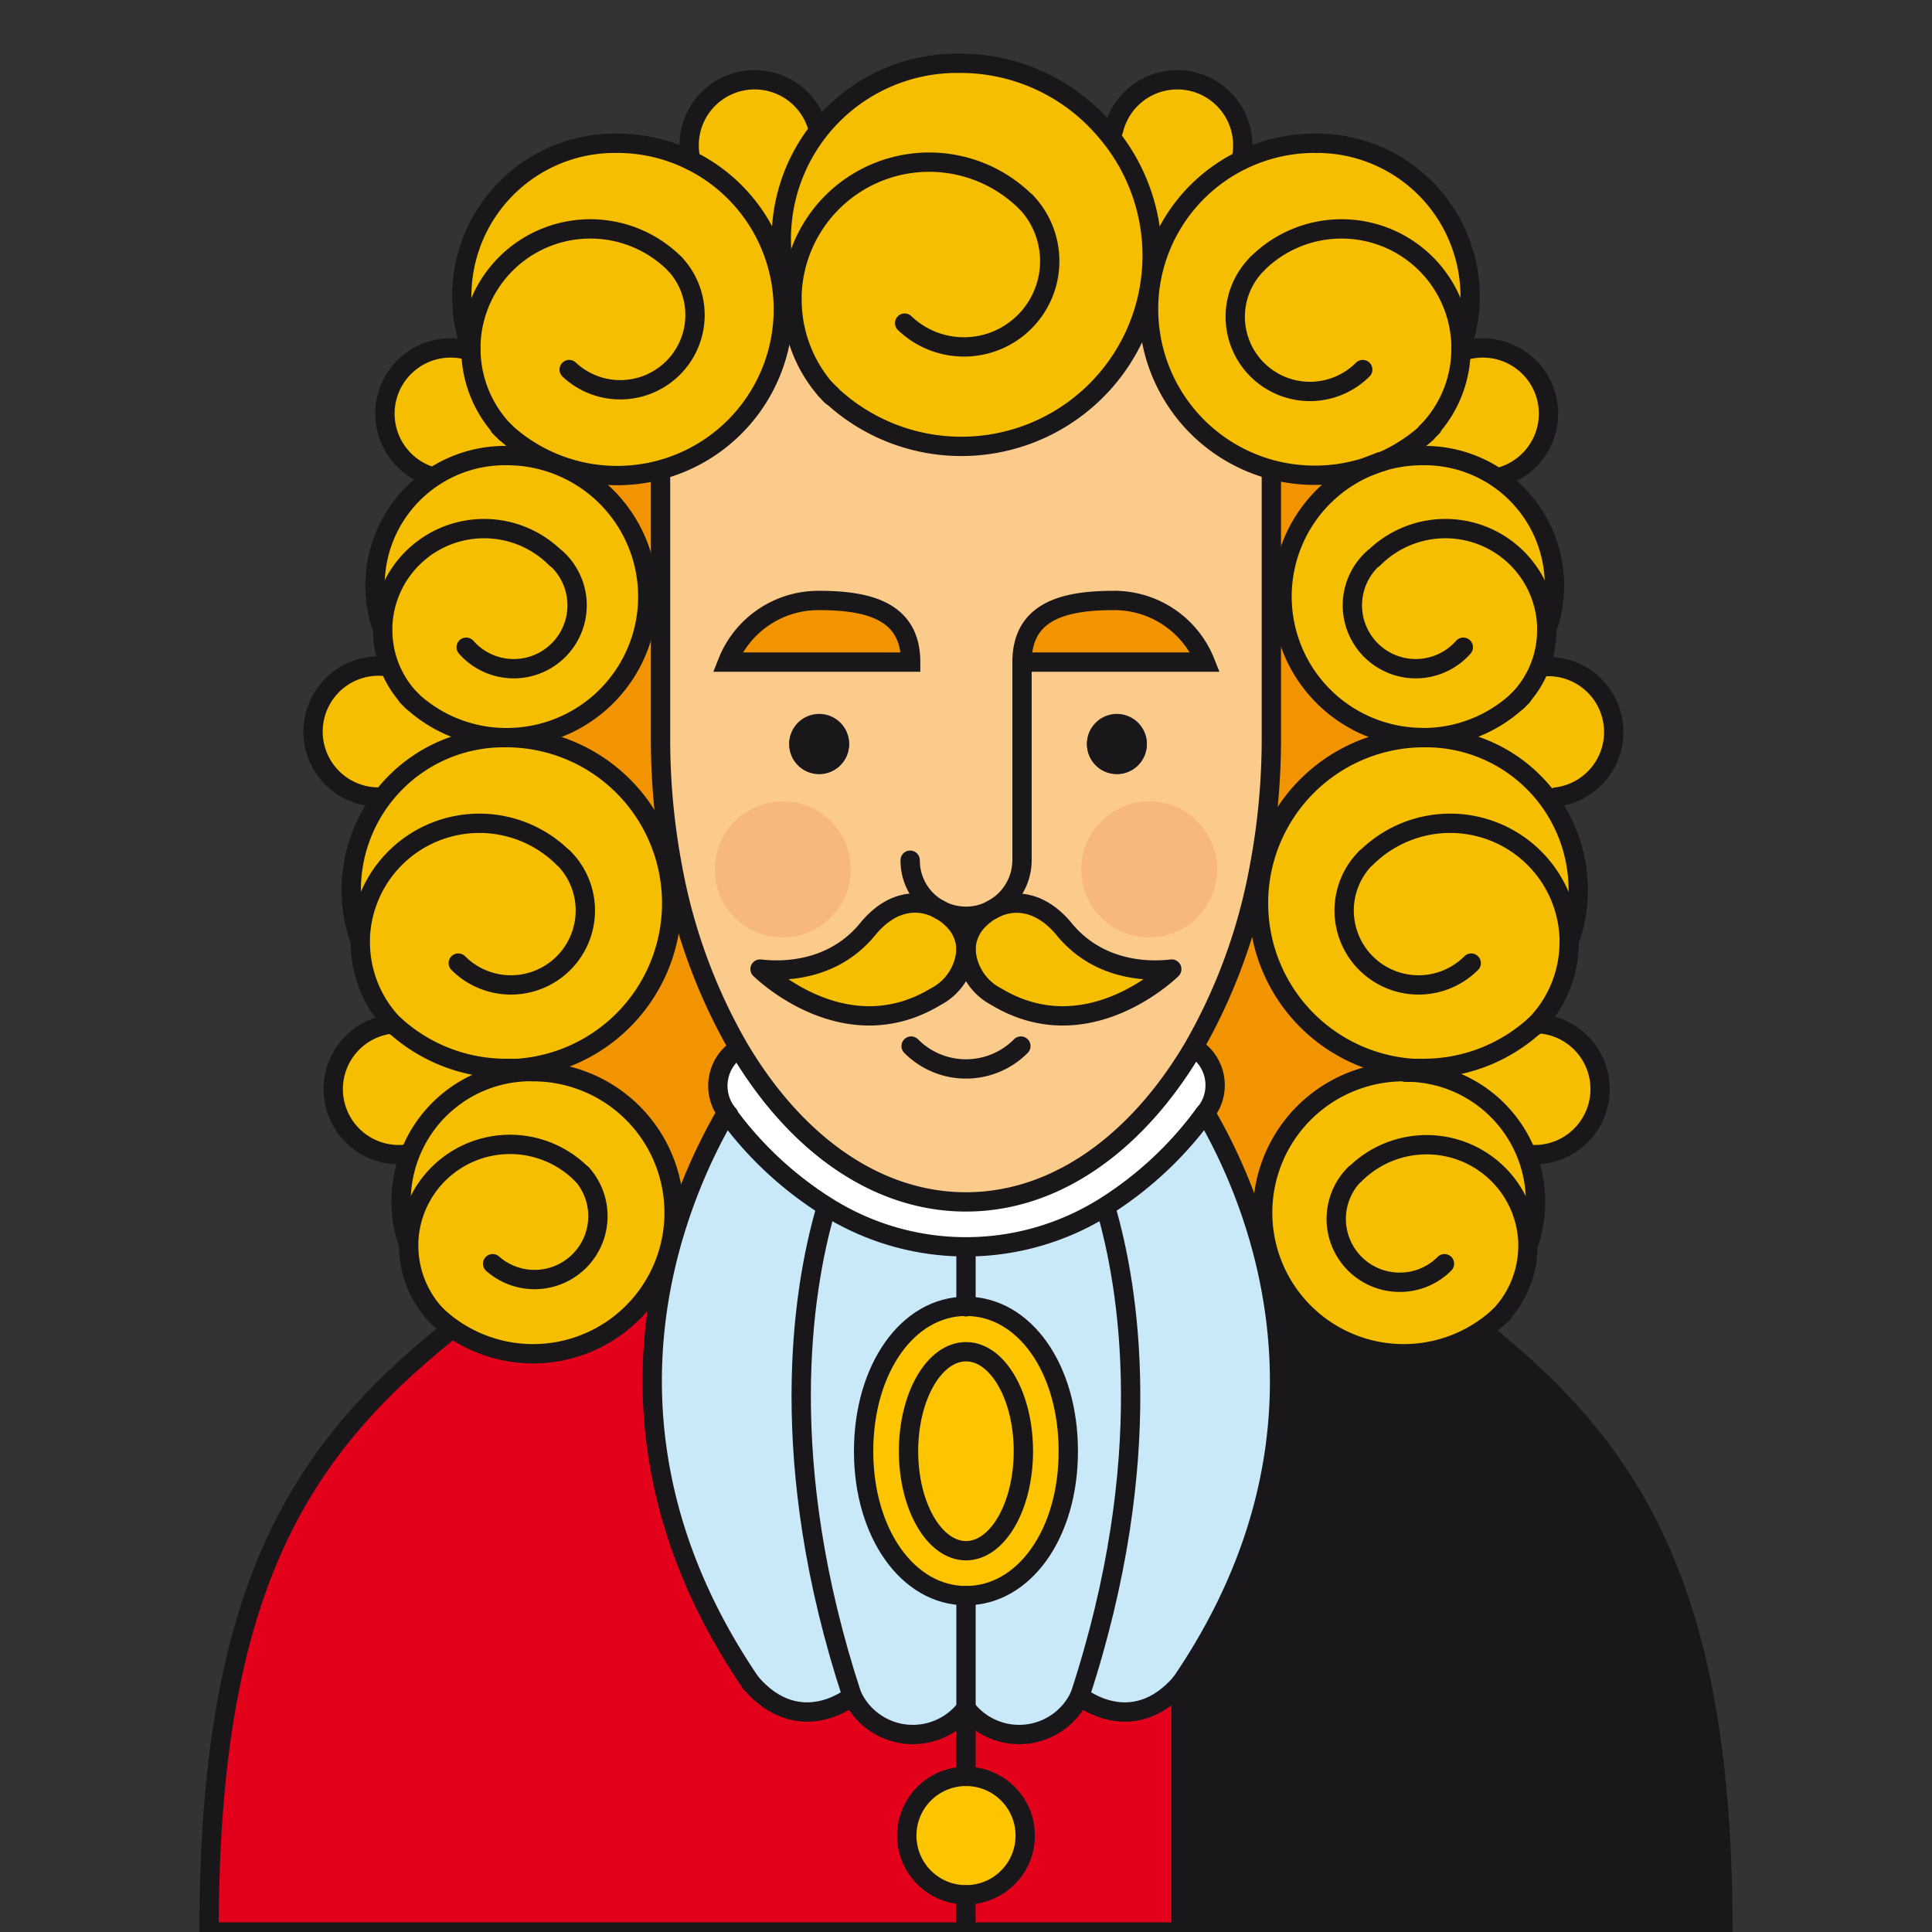 <svg xmlns="http://www.w3.org/2000/svg" viewBox="0 0 200 200">
  <rect x="0" y="0" width="200" height="200" fill="#333333" stroke="none"/>
  <defs>
    <style>
      .a {
        fill: #1a171b;
      }

      .b {
        fill: #f5be00;
      }

      .c {
        fill: #f29400;
      }

      .d {
        fill: #fbcb8c;
      }

      .e {
        fill: #c9e9f8;
      }

      .f {
        fill: #fff;
      }

      .g {
        fill: #e2001a;
      }

      .h {
        fill: #fdc400;
      }

      .i {
        fill: none;
        stroke: #1a171b;
        stroke-linecap: round;
        stroke-miterlimit: 10;
        stroke-width: 2px;
      }

      .j {
        fill: #f8b87b;
      }
    </style>
  </defs>
  <title>Artboard 4</title>
  <g>
    <g>
      <g>
        <path class="a" d="M178.36,200H122.27V174.21C134,157,133.74,141,130.65,129.33l.53-.15a14.61,14.61,0,0,0,22.3,8.46l.17.26C169.35,150.5,178.36,165.13,178.36,200Z"/>
        <path class="b" d="M157.07,72.57a.92.92,0,0,0,.14-.14,10.59,10.59,0,0,0,2.29-3.65l.68.2a6.78,6.78,0,0,1,.91,13.53l-.85.18a15.77,15.77,0,0,0-12.64-6.33h0A14.46,14.46,0,0,0,157.07,72.57Z"/>
        <path class="b" d="M159.59,106a6.78,6.78,0,1,1-1.46,13.48l-.07,0A13.43,13.43,0,0,0,146.22,111l0-.36c.36,0,.72,0,1.09,0a17.11,17.11,0,0,0,11.51-4.43l0,0c.15-.15.31-.29.46-.45Z"/>
        <path class="b" d="M162.45,97c0,.15,0,.31,0,.46a12.28,12.28,0,0,1-3.59,8.69l0,0a17.11,17.11,0,0,1-11.51,4.43c-.37,0-.73,0-1.09,0a17.14,17.14,0,0,1,1-34.24h.34a15.77,15.77,0,0,1,15.78,15.78,15.57,15.57,0,0,1-.78,4.9Z"/>
        <path class="b" d="M160.12,64.77c0,.13,0,.27,0,.4a10.35,10.35,0,0,1-2.92,7.26.92.92,0,0,1-.14.14,14.46,14.46,0,0,1-9.47,3.78h-.34a14.6,14.6,0,0,1-5.94-27.93c.54-.18,1.08-.38,1.6-.61h0a14.58,14.58,0,0,1,4.3-.65h.22a13.45,13.45,0,0,1,12.78,17.61Z"/>
        <path class="b" d="M147.67,44.77a12.29,12.29,0,0,0,3.59-8.43h.26a6.78,6.78,0,0,1,4,13l-.23.33a13.39,13.39,0,0,0-7.79-2.49h-.22a14.58,14.58,0,0,0-4.3.65,17.51,17.51,0,0,0,4.69-3Z"/>
        <path class="b" d="M158.18,128.55c0,.13,0,.26,0,.39a10.51,10.51,0,0,1-2.95,7.3l-.11.1a13.87,13.87,0,0,1-1.65,1.3,14.6,14.6,0,1,1-8.17-26.7h.22l.69,0a13.45,13.45,0,0,1,12.09,17.59Z"/>
        <path class="b" d="M151.26,35.59c0,.15,0,.3,0,.45s0,.2,0,.3a12.29,12.29,0,0,1-3.59,8.43l0,0a17.51,17.51,0,0,1-4.69,3h0a12.86,12.86,0,0,0-1.6.61,17.39,17.39,0,0,1-9.63.23A17.2,17.2,0,0,1,118.9,32a17.19,17.19,0,0,1,5-12.16,17.12,17.12,0,0,1,12.16-5h.26a15.87,15.87,0,0,1,15.06,20.75Z"/>
        <path class="c" d="M146.25,110.6l0,.36-.69,0h-.22a14.6,14.6,0,0,0-14.13,18.24l-.53.15a57.65,57.65,0,0,0-5.56-13.59l-.42-.4a4.57,4.57,0,0,0-.9-6.79l-.21-.12A58.34,58.34,0,0,0,130.32,90l.23,0a17.13,17.13,0,0,0,15.7,20.55Z"/>
        <path class="c" d="M136.94,72.08a14.52,14.52,0,0,0,10.32,4.28,17.14,17.14,0,0,0-16.71,13.69l-.23,0a71.16,71.16,0,0,0,1.29-13.6V48.94l.08-.28a17.39,17.39,0,0,0,9.63-.23,14.59,14.59,0,0,0-4.38,23.65Z"/>
        <path class="d" d="M97.22,94.14c-2.16-1.17-5-.88-7.41,2.08-4.28,5.21-10.79,4.16-11.12,4.11.4.39,8.84,8.46,18.14,2.86A5.83,5.83,0,0,0,100,98.34a5.83,5.83,0,0,0,3.16,4.85c9.3,5.6,17.74-2.47,18.14-2.86-.33,0-6.84,1.1-11.12-4.11-2.41-2.93-5.19-3.24-7.34-2.11l-.22.11a5.59,5.59,0,0,1-2.61.63,5.73,5.73,0,0,1-2.65-.64Zm8.58-25.6h19a10.13,10.13,0,0,0-9.48-6.38C110,62.16,105.8,63.31,105.8,68.54ZM86,40.83l.11.1a19.75,19.75,0,0,0,32.8-11.62l.23,0A16.91,16.91,0,0,0,118.9,32a17.2,17.2,0,0,0,12.79,16.63l-.08.28V76.41A71.16,71.16,0,0,1,130.32,90a58.34,58.34,0,0,1-6.76,18.42c-5.79,9.82-14.2,16-23.56,16s-17.73-6.14-23.51-15.91A58.24,58.24,0,0,1,69.66,90a71.45,71.45,0,0,1-1.28-13.55V49.23l-.15-.55A17.2,17.2,0,0,0,81.1,32a17.43,17.43,0,0,0-.37-3.57l.5-.12a17.48,17.48,0,0,0,.54,2H82c0,.17,0,.35,0,.52A14.19,14.19,0,0,0,86,40.83ZM118.72,77a3.1,3.1,0,1,0-3.1,3.1A3.1,3.1,0,0,0,118.72,77Zm-43.4-8.5h19c0-5.23-4.24-6.38-9.47-6.38A10.11,10.11,0,0,0,75.32,68.54ZM87.9,77a3.1,3.1,0,1,0-3.1,3.1A3.1,3.1,0,0,0,87.9,77Z"/>
        <path class="e" d="M130.65,129.33C133.74,141,134,157,122.27,174.21c-5.07,5.86-10.49,1.38-10.49,1.38h0c8.07-24.58,5.06-42.38,2.72-50.44l-.12-.22a37.47,37.47,0,0,0,10.28-9.59h0l.42.4A57.65,57.65,0,0,1,130.65,129.33Z"/>
        <path class="b" d="M123.43,8.44a6.78,6.78,0,0,1,5,8.16h0a17.26,17.26,0,0,0-9.36,12.74l-.23,0a19.76,19.76,0,0,0-4.28-15.57l.67-.26A6.78,6.78,0,0,1,123.43,8.44Z"/>
        <path class="f" d="M124.66,115.33a37.47,37.47,0,0,1-10.28,9.59,27,27,0,0,1-28.77,0,37.29,37.29,0,0,1-10.3-9.6l-.1-.13,0,0a4.58,4.58,0,0,1,1.09-6.56l.16-.09c5.78,9.77,14.17,15.91,23.51,15.91s17.77-6.18,23.56-16l.21.12a4.57,4.57,0,0,1,.9,6.79Z"/>
        <path class="c" d="M124.76,68.54h-19c0-5.23,4.24-6.38,9.48-6.38A10.13,10.13,0,0,1,124.76,68.54Z"/>
        <path class="g" d="M122.27,174.21V200H100v-3.85h0a6.13,6.13,0,1,0,0-12.26v-7.05a6.93,6.93,0,0,0,11.77-1.26h0S117.2,180.07,122.27,174.21Z"/>
        <path class="b" d="M110.17,96.22c4.28,5.21,10.79,4.16,11.12,4.11-.4.39-8.84,8.46-18.14,2.86A5.83,5.83,0,0,1,100,98.34a4.38,4.38,0,0,1,1.33-3.12,6.47,6.47,0,0,1,1.29-1l.22-.11C105,93,107.76,93.29,110.17,96.22Z"/>
        <path class="b" d="M82,30.39h-.18a17.48,17.48,0,0,1-.54-2,18.54,18.54,0,0,1-.35-3.6A18.19,18.19,0,0,1,99.06,6.55h.3a19.7,19.7,0,0,1,14,5.79c.44.45.87.92,1.27,1.4A19.75,19.75,0,0,1,86.08,40.93l-.11-.1a14.19,14.19,0,0,1-4-9.92C81.94,30.74,81.94,30.56,82,30.39Z"/>
        <path class="a" d="M115.62,73.94a3.1,3.1,0,1,1-3.1,3.1A3.1,3.1,0,0,1,115.62,73.94Z"/>
        <path class="e" d="M114.5,125.14c2.34,8.06,5.35,25.86-2.72,50.44h0A6.93,6.93,0,0,1,100,176.84V165.18c6,0,10.59-6.43,10.59-14.95s-4.55-15-10.59-15v-6.2a27.36,27.36,0,0,0,14.38-4.16Z"/>
        <path class="h" d="M100,135.28c6,0,10.59,6.42,10.59,15S106,165.18,100,165.18s-10.6-6.43-10.6-14.95S94,135.28,100,135.28Zm5.94,15c0-5.69-2.66-10.3-5.94-10.3s-5.95,4.61-5.95,10.3,2.66,10.3,5.95,10.3S105.94,155.92,105.94,150.23Z"/>
        <path class="h" d="M100,183.89a6.13,6.13,0,1,1,0,12.26h0a6.13,6.13,0,0,1,0-12.26Z"/>
        <path class="h" d="M100,139.93c3.28,0,5.94,4.61,5.94,10.3s-2.66,10.3-5.94,10.3-5.95-4.61-5.95-10.3S96.71,139.93,100,139.93Z"/>
        <path class="g" d="M100,176.84v7.05a6.13,6.13,0,0,0,0,12.26V200H21.64c0-34.87,9-49.5,24.71-62.1l.1-.66a14.61,14.61,0,0,0,22.81-7.84h0C66.24,141,66,157,77.72,174.21c5.07,5.86,10.49,1.38,10.49,1.38h0A6.93,6.93,0,0,0,100,176.84Z"/>
        <path class="e" d="M100,165.18v11.66h0a6.93,6.93,0,0,1-11.77-1.26h0c-8-24.3-5.13-42-2.8-50.16l.2-.5A27.42,27.42,0,0,0,100,129.08v6.2c-6,0-10.6,6.42-10.6,15S94,165.18,100,165.18Z"/>
        <path class="b" d="M98.66,95.22A4.38,4.38,0,0,1,100,98.34a5.83,5.83,0,0,1-3.16,4.85c-9.3,5.6-17.74-2.47-18.14-2.86.33,0,6.84,1.1,11.12-4.11,2.44-3,5.25-3.25,7.41-2.08l.13.07A6.29,6.29,0,0,1,98.66,95.22Z"/>
        <path class="c" d="M94.27,68.54h-19a10.11,10.11,0,0,1,9.48-6.38C90,62.16,94.27,63.31,94.27,68.54Z"/>
        <path class="e" d="M88.21,175.58h0s-5.42,4.48-10.49-1.38C66,157,66.24,141,69.31,129.41A58.1,58.1,0,0,1,75,115.56l.31-.24a37.29,37.29,0,0,0,10.3,9.6l-.2.5C83.08,133.61,80.22,151.28,88.21,175.58Z"/>
        <path class="a" d="M84.8,73.94A3.1,3.1,0,1,1,81.7,77,3.1,3.1,0,0,1,84.8,73.94Z"/>
        <path class="b" d="M84.72,13.48l0,0a18.08,18.08,0,0,0-3.88,11.23,18.54,18.54,0,0,0,.35,3.6l-.5.12a17.15,17.15,0,0,0-4.67-8.59,17.34,17.34,0,0,0-4.54-3.27,6.78,6.78,0,0,1,13.2-3.12Z"/>
        <path class="b" d="M48.73,35.58h-.15A15.84,15.84,0,0,1,63.64,14.83h.25a17.2,17.2,0,1,1,0,34.4,17.19,17.19,0,0,1-11.54-4.44l0,0a12.27,12.27,0,0,1-3.6-8.42c0-.1,0-.21,0-.31S48.72,35.73,48.73,35.58Z"/>
        <path class="c" d="M76.49,108.52l-.16.09a4.58,4.58,0,0,0-1.09,6.56l0,0,.1.13-.31.24a58.1,58.1,0,0,0-5.69,13.85h0a14.44,14.44,0,0,0,.52-3.86,14.6,14.6,0,0,0-14.6-14.6H55a12.44,12.44,0,0,0-1.37.07l0-.41a17.14,17.14,0,0,0,16-17.1,17,17,0,0,0-.35-3.45l.47-.09A58.24,58.24,0,0,0,76.49,108.52Z"/>
        <path class="c" d="M69.66,90l-.47.09A17.14,17.14,0,0,0,52.48,76.36a14.6,14.6,0,0,0,5-28.31l0,0a17.3,17.3,0,0,0,10.71.67l.15.55V76.41A71.45,71.45,0,0,0,69.66,90Z"/>
        <path class="b" d="M37.29,97h-.15a15.57,15.57,0,0,1-.78-4.9A15.77,15.77,0,0,1,52.14,76.36h.34a17.14,17.14,0,0,1,1.08,34.24c-.38,0-.77,0-1.16,0a17.11,17.11,0,0,1-11.51-4.43l0,0a12.28,12.28,0,0,1-3.59-8.69C37.28,97.35,37.28,97.19,37.29,97Z"/>
        <path class="b" d="M42.32,128.55h-.13A13.43,13.43,0,0,1,53.59,111a12.44,12.44,0,0,1,1.37-.07h.22a14.6,14.6,0,1,1-8.73,26.3,15.65,15.65,0,0,1-1.31-1.11,10.48,10.48,0,0,1-2.83-7.19C42.31,128.81,42.31,128.68,42.32,128.55Z"/>
        <path class="b" d="M39.62,64.77h-.14A13.45,13.45,0,0,1,52.26,47.16h.22a14.45,14.45,0,0,1,5,.89,14.6,14.6,0,0,1-5,28.31h-.34a14.46,14.46,0,0,1-9.47-3.78.92.92,0,0,1-.14-.14,10.36,10.36,0,0,1-2.92-7.26C39.61,65,39.61,64.9,39.62,64.77Z"/>
        <path class="b" d="M52.33,44.77l0,0A17,17,0,0,0,57.52,48l0,0a14.45,14.45,0,0,0-5-.89h-.22a13.36,13.36,0,0,0-7.51,2.3l-.1-.14a6.78,6.78,0,0,1,4-13h.09A12.27,12.27,0,0,0,52.33,44.77Z"/>
        <path class="b" d="M53.56,110.6l0,.41a13.43,13.43,0,0,0-11.2,8.62l-.36-.14A6.78,6.78,0,1,1,40.56,106l.06-.06.25.24,0,0a17.11,17.11,0,0,0,11.51,4.43C52.79,110.64,53.18,110.63,53.56,110.6Z"/>
        <path class="b" d="M42.67,72.57a14.46,14.46,0,0,0,9.47,3.78h0a15.75,15.75,0,0,0-12.7,6.41l-.37-.26A6.78,6.78,0,1,1,40,69l.29-.12a10.58,10.58,0,0,0,2.26,3.57A.92.92,0,0,0,42.67,72.57Z"/>
      </g>
      <g>
        <path class="i" d="M106.21,20.9A8.88,8.88,0,0,1,93.65,33.45"/>
        <path class="i" d="M86,40.83l-.58-.56"/>
        <path class="i" d="M99.36,6.55a19.7,19.7,0,0,1,14,5.79c.44.45.87.92,1.27,1.4A19.75,19.75,0,0,1,86.08,40.93"/>
        <path class="i" d="M86.1,41l0,0-.11-.1a14.19,14.19,0,0,1-4-9.92c0-.17,0-.35,0-.52a14.21,14.21,0,0,1,24.24-9.52"/>
        <path class="i" d="M81.77,30.38a17.48,17.48,0,0,1-.54-2,18.54,18.54,0,0,1-.35-3.6A18.19,18.19,0,0,1,99.06,6.55"/>
        <path class="i" d="M124.78,115.18l-.12.15a37.47,37.47,0,0,1-10.28,9.59,27,27,0,0,1-28.77,0,37.29,37.29,0,0,1-10.3-9.6l-.1-.13"/>
        <path class="i" d="M131.61,48.94V76.41A71.16,71.16,0,0,1,130.32,90a58.34,58.34,0,0,1-6.76,18.42c-5.79,9.82-14.2,16-23.56,16s-17.73-6.14-23.51-15.91A58.24,58.24,0,0,1,69.66,90a71.45,71.45,0,0,1-1.28-13.55V49.23"/>
        <path class="i" d="M69.86,27.32A7.74,7.74,0,0,1,58.92,38.26"/>
        <path class="i" d="M52.33,44.77l-.6-.57"/>
        <path class="i" d="M63.89,14.83a17.2,17.2,0,1,1,0,34.4,17.19,17.19,0,0,1-11.54-4.44"/>
        <path class="i" d="M52.35,44.79l0,0a12.27,12.27,0,0,1-3.6-8.42c0-.1,0-.21,0-.31s0-.31,0-.46A12.37,12.37,0,0,1,69.84,27.3"/>
        <path class="i" d="M48.58,35.58A15.84,15.84,0,0,1,63.64,14.83"/>
        <path class="i" d="M57.54,57.76A6.56,6.56,0,1,1,48.26,67"/>
        <path class="i" d="M42.53,72.43c-.13-.11-.25-.23-.37-.35"/>
        <path class="i" d="M52.4,76.36h-.26a14.46,14.46,0,0,1-9.47-3.78"/>
        <path class="i" d="M52.48,47.16a14.45,14.45,0,0,1,5,.89,14.6,14.6,0,0,1-5,28.31"/>
        <path class="i" d="M42.68,72.59s0,0,0,0a.92.92,0,0,1-.14-.14,10.36,10.36,0,0,1-2.92-7.26c0-.13,0-.27,0-.4a10.5,10.5,0,0,1,17.91-7"/>
        <path class="i" d="M39.48,64.77A13.45,13.45,0,0,1,52.26,47.16"/>
        <path class="i" d="M60.24,121.54A6.56,6.56,0,0,1,51,130.82"/>
        <path class="i" d="M55.18,110.94a14.6,14.6,0,1,1-8.73,26.3,15.65,15.65,0,0,1-1.31-1.11l-.28-.27"/>
        <path class="i" d="M45.38,136.37l-.24-.24a10.48,10.48,0,0,1-2.83-7.19c0-.13,0-.26,0-.39a10.49,10.49,0,0,1,17.91-7"/>
        <path class="i" d="M42.19,128.55A13.43,13.43,0,0,1,53.59,111a12.44,12.44,0,0,1,1.37-.07"/>
        <path class="i" d="M58.34,88.81A7.7,7.7,0,1,1,47.44,99.7"/>
        <path class="i" d="M40.87,106.19l-.25-.24-.34-.33"/>
        <path class="i" d="M52.4,76.36h.08a17.14,17.14,0,0,1,1.08,34.24c-.38,0-.77,0-1.16,0a17.11,17.11,0,0,1-11.51-4.43"/>
        <path class="i" d="M40.89,106.21l0,0a12.28,12.28,0,0,1-3.59-8.69c0-.15,0-.31,0-.46a12.33,12.33,0,0,1,21-8.26"/>
        <path class="i" d="M37.14,97a15.57,15.57,0,0,1-.78-4.9A15.77,15.77,0,0,1,52.14,76.36"/>
        <path class="i" d="M130.14,27.32a7.73,7.73,0,0,0,10.93,10.94"/>
        <path class="i" d="M147.67,44.77l.6-.57"/>
        <path class="i" d="M143,47.81a17.51,17.51,0,0,0,4.69-3"/>
        <path class="i" d="M136.1,14.83a17.21,17.21,0,0,0-17,14.52A16.91,16.91,0,0,0,118.9,32a17.2,17.2,0,0,0,12.79,16.63,17.39,17.39,0,0,0,9.63-.23c.54-.18,1.08-.38,1.6-.61"/>
        <path class="i" d="M147.65,44.79l0,0a12.29,12.29,0,0,0,3.59-8.43c0-.1,0-.2,0-.3s0-.3,0-.45a12.37,12.37,0,0,0-21.11-8.29"/>
        <path class="i" d="M151.42,35.58a15.87,15.87,0,0,0-15.06-20.75"/>
        <path class="i" d="M142.2,57.76A6.56,6.56,0,1,0,151.48,67"/>
        <path class="i" d="M157.21,72.43c.13-.11.25-.23.37-.35"/>
        <path class="i" d="M147.34,76.36h.26a14.46,14.46,0,0,0,9.47-3.78"/>
        <path class="i" d="M147.26,47.16a14.58,14.58,0,0,0-4.3.65h0a12.86,12.86,0,0,0-1.6.61,14.6,14.6,0,0,0,5.94,27.93"/>
        <path class="i" d="M157.06,72.59s0,0,0,0a.92.92,0,0,0,.14-.14,10.35,10.35,0,0,0,2.92-7.26c0-.13,0-.27,0-.4a10.5,10.5,0,0,0-17.91-7"/>
        <path class="i" d="M160.26,64.77a13.45,13.45,0,0,0-12.78-17.61"/>
        <path class="i" d="M140.25,121.54a6.56,6.56,0,0,0,4.64,11.2,6.5,6.5,0,0,0,4.64-1.92"/>
        <path class="i" d="M155.24,136.24c.14-.12.27-.25.4-.38"/>
        <path class="i" d="M145.31,110.94a14.6,14.6,0,1,0,8.17,26.7,13.87,13.87,0,0,0,1.65-1.3"/>
        <path class="i" d="M155.11,136.37s0,0,0,0l.11-.1a10.51,10.51,0,0,0,2.95-7.3c0-.13,0-.26,0-.39a10.5,10.5,0,0,0-17.92-7"/>
        <path class="i" d="M158.31,128.55A13.44,13.44,0,0,0,146.22,111l-.69,0"/>
        <path class="i" d="M141.4,88.81A7.7,7.7,0,1,0,152.3,99.7"/>
        <path class="i" d="M158.87,106.19c.15-.15.31-.29.46-.45l.13-.12"/>
        <path class="i" d="M147.34,76.36h-.08a17.14,17.14,0,0,0-1,34.24c.36,0,.72,0,1.09,0a17.11,17.11,0,0,0,11.51-4.43"/>
        <path class="i" d="M158.85,106.21l0,0a12.28,12.28,0,0,0,3.59-8.69c0-.15,0-.31,0-.46a12.33,12.33,0,0,0-21-8.26"/>
        <path class="i" d="M162.6,97a15.57,15.57,0,0,0,.78-4.9A15.77,15.77,0,0,0,147.6,76.36"/>
        <polyline class="i" points="100 165.18 100 176.84 100 183.89"/>
        <path class="i" d="M77.72,174.21C66,157,66.24,141,69.31,129.41A58.1,58.1,0,0,1,75,115.56"/>
        <path class="i" d="M85.41,125.42c-2.33,8.19-5.19,25.86,2.8,50.16h0"/>
        <path class="i" d="M100,176.84a6.93,6.93,0,0,1-11.77-1.26"/>
        <path class="i" d="M88.21,175.59s-5.42,4.48-10.49-1.38"/>
        <path class="i" d="M122.27,174.21C134,157,133.74,141,130.65,129.33a57.65,57.65,0,0,0-5.56-13.59"/>
        <path class="i" d="M114.5,125.14c2.34,8.06,5.35,25.86-2.72,50.44h0"/>
        <path class="i" d="M100,176.84a6.93,6.93,0,0,0,11.77-1.26"/>
        <path class="i" d="M111.78,175.59s5.42,4.48,10.49-1.38"/>
        <path class="i" d="M100,165.18c-6,0-10.6-6.43-10.6-14.95s4.56-15,10.6-15,10.59,6.42,10.59,15S106,165.18,100,165.18Z"/>
        <path class="i" d="M105.94,150.23c0,5.69-2.66,10.3-5.94,10.3s-5.95-4.61-5.95-10.3,2.66-10.3,5.95-10.3S105.94,144.54,105.94,150.23Z"/>
        <line class="i" x1="100" y1="129.54" x2="100" y2="135.28"/>
        <path class="i" d="M71.52,16.6a6.78,6.78,0,0,1,13.2-3.12"/>
        <path class="i" d="M44.65,49.32a6.78,6.78,0,0,1,4-13"/>
        <path class="i" d="M39.07,82.51A6.78,6.78,0,1,1,40,69"/>
        <path class="i" d="M42,119.49A6.78,6.78,0,1,1,40.56,106"/>
        <path class="i" d="M128.47,16.6a6.78,6.78,0,0,0-13.2-3.12"/>
        <path class="i" d="M155.5,49.32a6.78,6.78,0,0,0-4-13"/>
        <path class="i" d="M161.09,82.51A6.78,6.78,0,0,0,160.18,69"/>
        <path class="i" d="M158.13,119.49A6.78,6.78,0,1,0,159.59,106"/>
        <path class="i" d="M75.32,68.54a10.11,10.11,0,0,1,9.48-6.38c5.23,0,9.47,1.15,9.47,6.38Z"/>
        <path class="i" d="M124.76,68.54a10.13,10.13,0,0,0-9.48-6.38c-5.24,0-9.48,1.15-9.48,6.38Z"/>
        <path class="i" d="M97.22,94.14a5.77,5.77,0,0,1-3-5.09"/>
        <path class="i" d="M102.61,94.22a5.59,5.59,0,0,1-2.61.63,5.73,5.73,0,0,1-2.65-.64"/>
        <path class="i" d="M105.8,89.05a5.8,5.8,0,0,1-3,5.06"/>
        <line class="i" x1="105.8" y1="68.54" x2="105.8" y2="88.81"/>
        <path class="i" d="M105.68,108.29a8,8,0,0,1-11.36,0"/>
        <path class="i" d="M78.68,100.32h0c.33,0,6.84,1.1,11.12-4.11,2.44-3,5.25-3.25,7.41-2.08l.13.07a6.29,6.29,0,0,1,1.31,1A4.38,4.38,0,0,1,100,98.34a5.83,5.83,0,0,1-3.16,4.85c-9.3,5.6-17.74-2.47-18.14-2.86"/>
        <path class="i" d="M121.3,100.32h0c-.33,0-6.84,1.1-11.12-4.11-2.41-2.93-5.19-3.24-7.34-2.11l-.22.11a6.47,6.47,0,0,0-1.29,1A4.38,4.38,0,0,0,100,98.34a5.83,5.83,0,0,0,3.16,4.85c9.3,5.6,17.74-2.47,18.14-2.86"/>
        <path class="i" d="M75.43,115.4l-.19-.23a4.58,4.58,0,0,1,1.09-6.56"/>
        <path class="i" d="M124.67,115.34a4.57,4.57,0,0,0-.9-6.79"/>
        <path class="i" d="M46.35,137.9C30.64,150.5,21.64,165.13,21.64,200"/>
        <path class="i" d="M153.65,137.9c15.7,12.6,24.71,27.23,24.71,62.1"/>
        <line class="i" x1="122.27" y1="200" x2="122.27" y2="174.21"/>
        <path class="i" d="M100,183.89a6.13,6.13,0,1,1,0,12.26h0a6.13,6.13,0,0,1,0-12.26Z"/>
        <line class="i" x1="99.99" y1="196.15" x2="99.99" y2="200"/>
        <polyline class="i" points="21.64 200 99.99 200 122.27 200 178.36 200"/>
      </g>
    </g>
    <g>
      <circle class="j" cx="81.03" cy="90" r="7.04"/>
      <circle class="j" cx="118.97" cy="90" r="7.04"/>
    </g>
  </g>
</svg>
